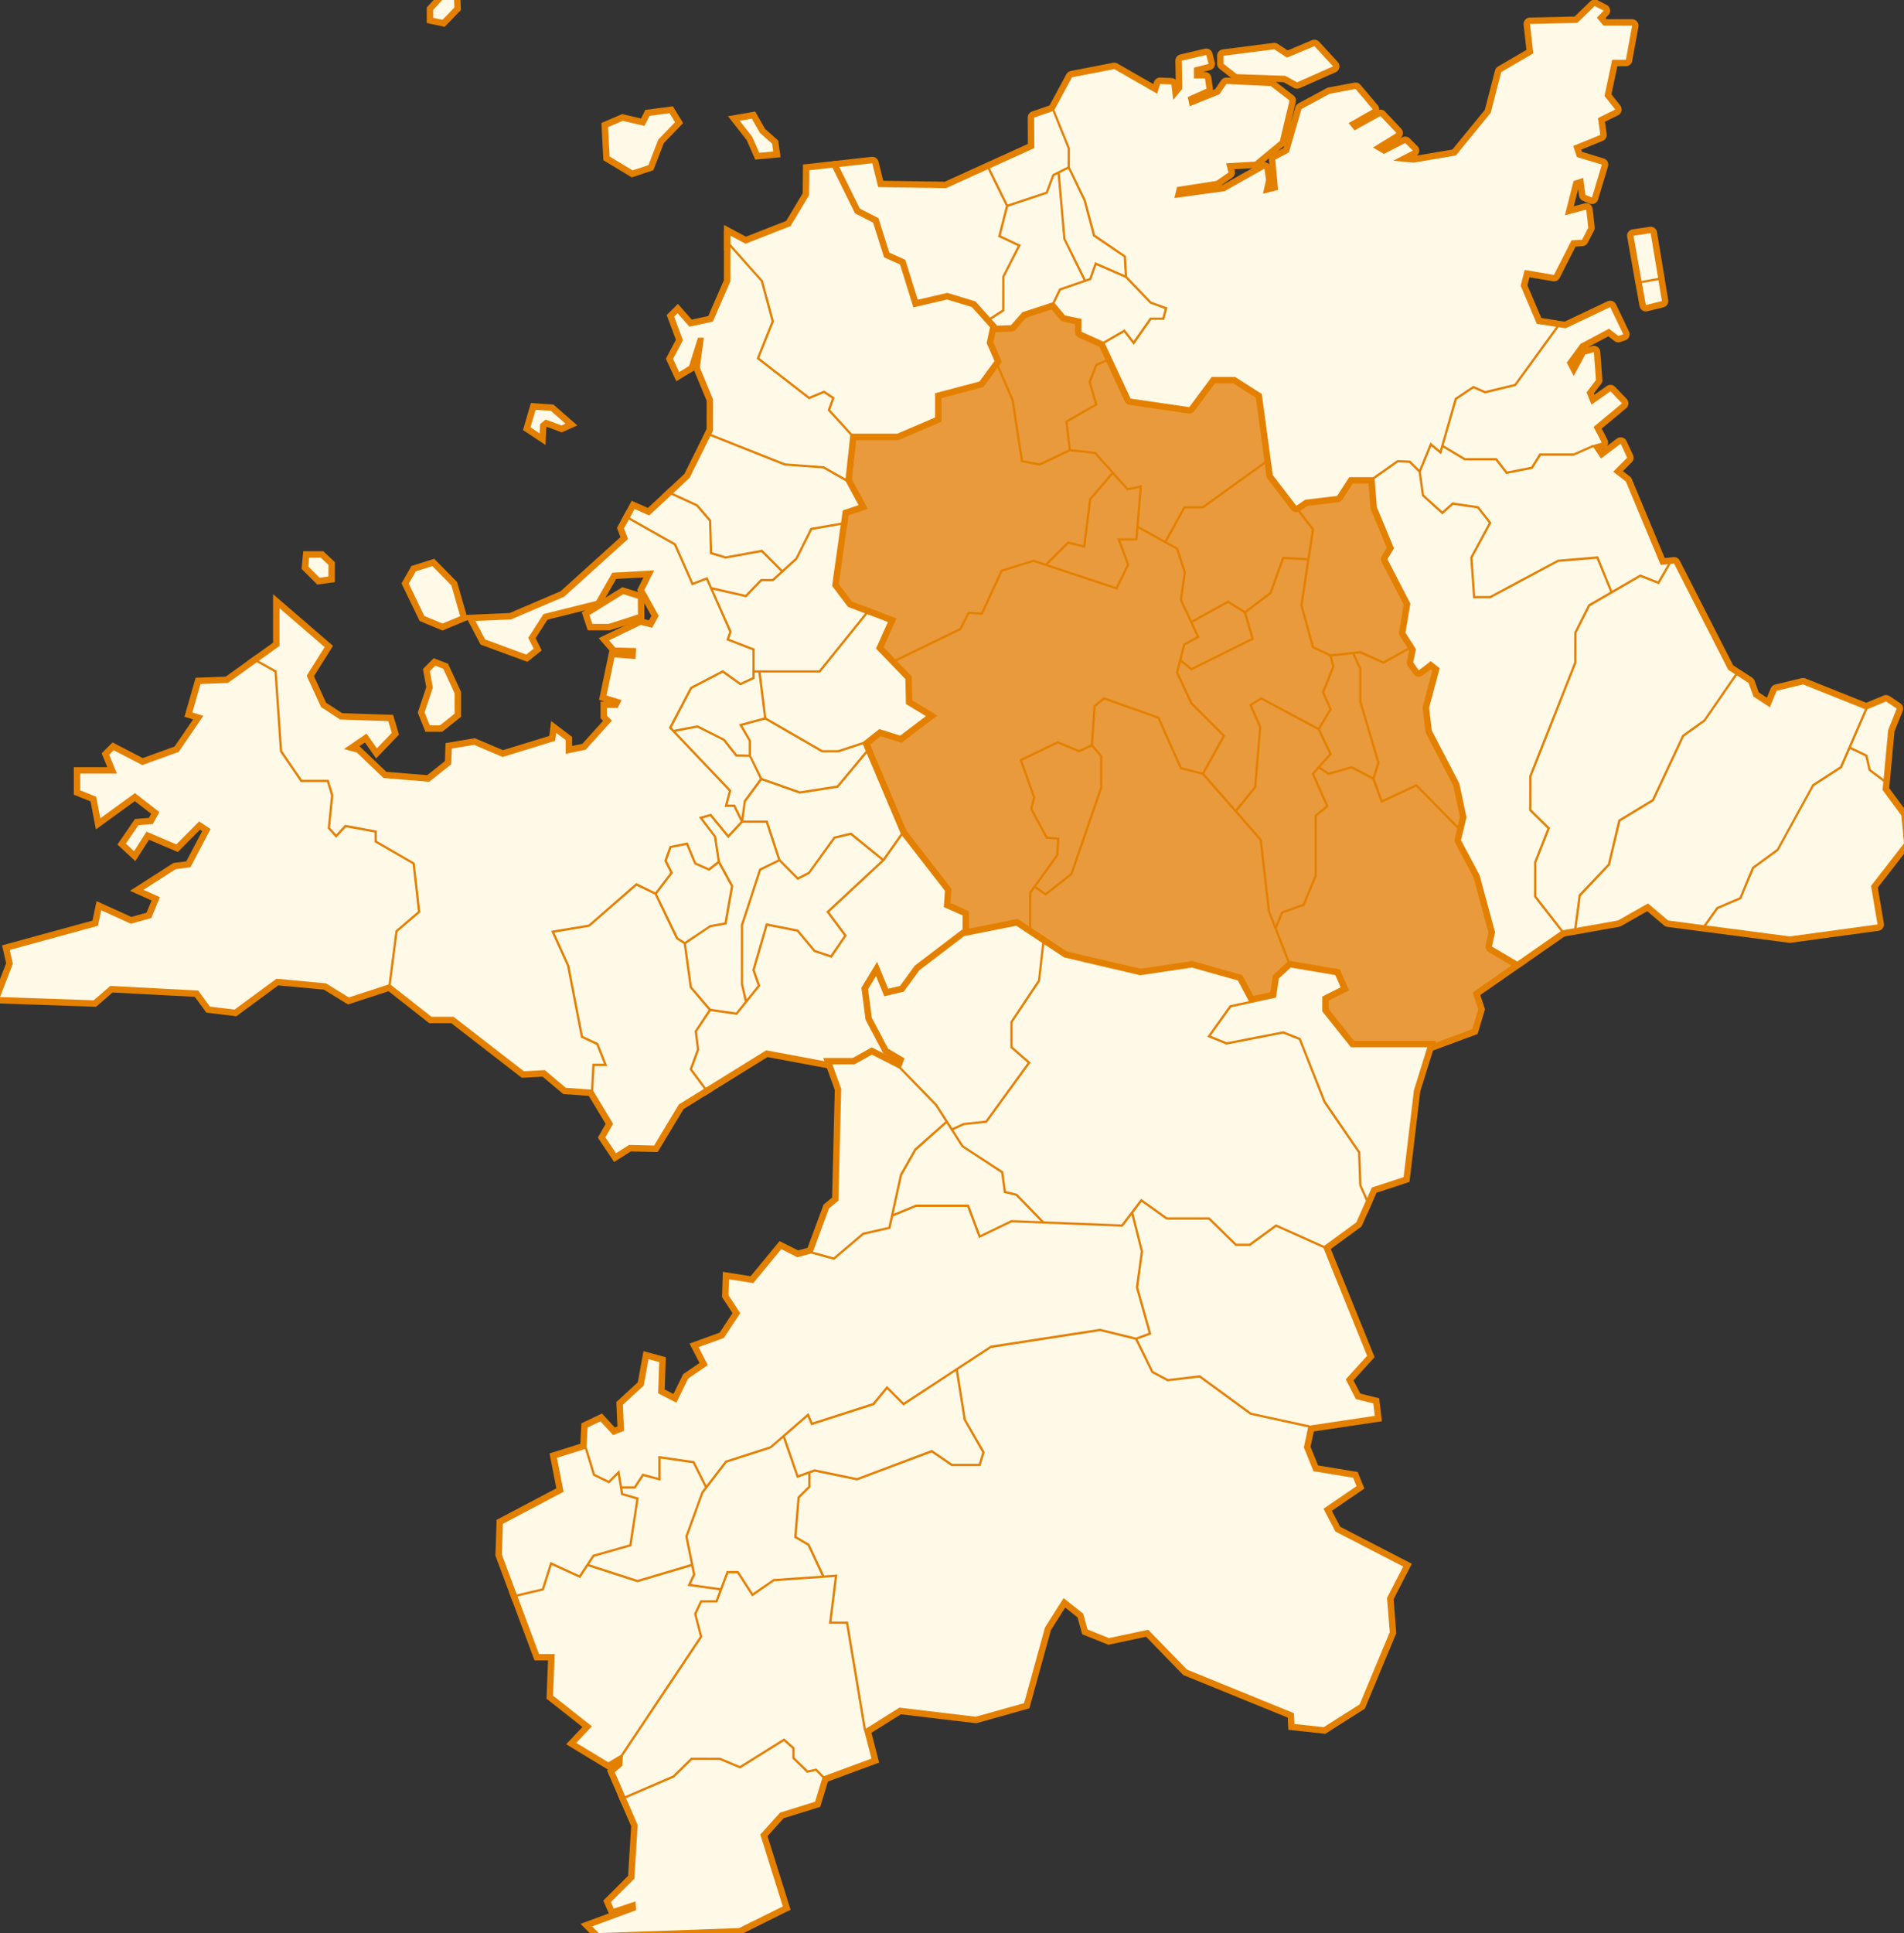 <?xml version="1.0" encoding="UTF-8"?><svg id="_レイヤー_2" xmlns="http://www.w3.org/2000/svg" viewBox="0 0 235.37 238.86"><rect x="0" y="0" width="235.37" height="238.86" fill="#333333" stroke="none"/><defs><style>.cls-1{fill:#e99a3c;}.cls-1,.cls-2{stroke-width:0px;}.cls-2{fill:#fff9e8;}.cls-3{stroke-linecap:round;stroke-linejoin:round;}.cls-3,.cls-4{fill:none;stroke:#e48000;stroke-width:1.59px;}</style></defs><g id="_レイヤー_1-2"><polygon class="cls-4" points="132.34 107.91 135.99 97.29 135.99 93.49 134.94 92.25 133.41 92.98 130.76 91.88 126.37 93.99 127.98 98.53 127.64 99.95 129.48 103.37 130.97 103.51 130.83 105.73 128.09 109.53 129.25 110.33 132.34 107.91"/><polygon class="cls-4" points="155.99 103.76 157 112.58 157.69 114.34 158.39 112.64 161.05 111.69 162.51 108.17 162.51 100.72 163.9 99.58 162.14 95.59 164.32 93.14 162.91 90.21 155.92 86.46 154.77 87.17 155.92 89.81 155.3 97.3 152.94 100.24 155.98 103.71 155.99 103.76"/><polygon class="cls-4" points="134.14 67.7 132.09 67.21 129.54 69.74 137.96 72.53 139.31 69.77 138.1 66.51 140.35 66.51 140.87 60.29 139.34 60.61 139.29 60.55 137.57 58.63 134.9 61.74 134.14 67.7"/><polygon class="cls-4" points="135.48 55.88 139.44 60.3 141.18 59.94 140.76 65 143.99 66.8 146.34 62.55 148.64 62.55 156.78 56.69 155.72 48.85 152.61 46.86 149.93 46.86 147.14 50.61 139.57 49.5 137.23 44.49 135.63 45.2 134.85 47.21 135.68 50.05 131.99 52.17 132.38 55.5 135.45 55.84 135.48 55.88"/><polygon class="cls-4" points="146.5 62.83 144.24 66.93 145.63 67.71 146.61 70.71 146.6 70.75 146.13 74.11 147.32 76.68 151.82 74.19 153.89 75.5 156.95 73.18 158.52 68.81 161.63 68.96 162.16 65.46 157.07 58.81 157.07 58.78 156.83 57 148.73 62.83 146.5 62.83"/><polygon class="cls-4" points="106.55 62.58 104.43 63.28 103.16 72.32 105 74.76 110.14 76.7 108.62 80.08 110.19 81.71 118.62 77.62 119.66 75.58 121.29 75.68 123.72 70.41 127.77 69.15 129.24 69.64 132 66.9 133.9 67.36 134.63 61.62 137.38 58.41 135.31 56.1 132.28 55.77 128.53 57.55 126.21 57.11 125.04 49.48 123.07 44.91 121.25 47.39 115.87 48.8 115.87 51.78 110.97 53.87 105.38 53.87 104.79 59.34 106.55 62.58"/><polygon class="cls-4" points="157.19 73.35 154.06 75.72 155.02 79 147.26 82.86 145.98 81.82 145.66 83.09 147.4 86.83 151.47 90.9 148.88 95.6 152.75 100.02 155.03 97.19 155.64 89.86 154.42 87.06 155.91 86.14 162.97 89.92 164.33 87.63 163.4 85.55 164.68 82.37 164.36 81.09 162.19 80.07 160.74 74.81 160.74 74.78 161.58 69.24 158.72 69.1 157.19 73.35"/><polygon class="cls-4" points="164.95 82.43 163.71 85.55 164.64 87.64 163.18 90.11 164.65 93.19 163.23 94.78 164.26 95.46 167.11 94.66 169.7 96.02 170.25 94.25 168.02 86.71 168.02 82.66 167.18 80.84 164.66 81.12 164.97 82.39 164.95 82.43"/><polygon class="cls-4" points="127.2 115.1 127.22 110.26 130.55 105.63 130.68 103.76 129.31 103.63 129.27 103.57 127.34 99.99 127.69 98.55 126.03 93.84 130.75 91.57 133.4 92.67 134.84 91.99 135.18 87.18 136.44 86.14 136.52 86.17 143.3 88.57 146.09 94.81 148.64 95.45 151.12 90.95 147.15 86.97 145.36 83.12 146.27 79.54 147.93 78.64 145.84 74.15 146.32 70.74 145.4 67.9 140.73 65.3 140.61 66.79 138.51 66.79 139.61 69.78 138.1 72.87 137.99 72.83 127.76 69.45 123.92 70.64 121.46 75.97 119.82 75.87 118.82 77.84 110.39 81.92 112.2 83.79 112.26 86.83 114.96 88.46 111.34 91.21 108.75 90.4 106.92 91.85 111.63 102.95 117.1 109.99 116.96 111.91 119.27 112.93 119.27 115.37 125.69 114.1 127.2 115.1"/><polygon class="cls-4" points="155.71 103.83 148.63 95.74 145.89 95.05 145.86 94.99 143.1 88.79 136.5 86.46 135.45 87.32 135.12 92.03 136.27 93.39 136.26 97.36 132.58 108.07 129.27 110.68 127.92 109.76 127.5 110.35 127.48 115.28 131.7 118.06 140.96 120.22 147.36 119.27 153.22 120.93 154.67 123.65 157.49 123.04 157.82 120.77 159.35 119.37 156.73 112.63 155.71 103.83"/><polygon class="cls-4" points="154.68 78.86 153.78 75.76 151.81 74.52 147.44 76.93 148.29 78.77 146.52 79.73 146.06 81.52 147.3 82.53 154.68 78.86"/><polygon class="cls-4" points="174.06 74.63 171.19 69.09 172.01 67.72 169.92 62.7 169.66 59.24 166.94 59.24 165.45 61.54 161.41 62.02 160.42 62.72 162.46 65.38 162.45 65.44 161.02 74.8 162.43 79.87 164.51 80.85 168.18 80.44 171.01 81.72 174.45 79.81 173.45 78.24 174.06 74.63"/><polygon class="cls-4" points="133.4 41.17 133.4 39.63 131.5 39.23 130.17 37.64 126.55 38.82 125.11 40.46 122.64 40.54 122.27 42.36 125.32 49.42 126.46 56.87 128.49 57.25 132.1 55.55 131.69 52.02 135.35 49.92 134.55 47.19 135.41 44.99 137.11 44.23 136.29 42.48 133.4 41.17"/><polygon class="cls-4" points="168.3 86.69 170.55 94.25 169.94 96.22 170.89 98.85 175.12 96.87 180.64 102.49 181 100.98 180.13 96.89 176.72 90.33 176.38 87.44 176.38 87.42 177.65 82.68 176.86 82.06 175.33 83.24 174.4 81.91 174.74 80.27 174.6 80.05 171.02 82.04 168.13 80.73 167.47 80.8 168.3 82.63 168.3 86.69"/><polygon class="cls-4" points="184.53 115.2 182.64 108.23 180.31 103.86 180.33 103.81 180.56 102.81 175.06 97.21 170.73 99.23 169.67 96.33 167.07 94.96 164.21 95.77 163.05 95 162.47 95.64 164.25 99.67 162.79 100.85 162.78 108.25 161.26 111.91 158.61 112.86 157.84 114.72 159.62 119.29 165.26 120.24 166.09 122.13 163.74 123.31 163.74 124.87 167.14 129.13 176.59 129.13 176.59 129.17 182.01 127.16 182.74 124.72 182.05 122.64 187.3 118.99 184.11 117.1 184.53 115.2"/><polygon class="cls-1" points="132.34 107.91 135.99 97.29 135.99 93.49 134.94 92.25 133.41 92.98 130.76 91.88 126.37 93.99 127.98 98.53 127.64 99.95 129.48 103.37 130.97 103.51 130.83 105.73 128.09 109.53 129.25 110.33 132.34 107.91"/><polygon class="cls-1" points="155.99 103.76 157 112.58 157.69 114.34 158.39 112.64 161.05 111.69 162.51 108.17 162.51 100.72 163.9 99.58 162.14 95.59 164.32 93.14 162.91 90.21 155.92 86.46 154.77 87.17 155.92 89.81 155.3 97.3 152.94 100.24 155.98 103.71 155.99 103.76"/><polygon class="cls-1" points="134.14 67.7 132.09 67.21 129.54 69.74 137.96 72.53 139.31 69.77 138.1 66.51 140.35 66.51 140.87 60.29 139.34 60.61 139.29 60.55 137.57 58.63 134.9 61.74 134.14 67.7"/><polygon class="cls-1" points="135.48 55.88 139.44 60.3 141.18 59.94 140.76 65 143.99 66.8 146.34 62.55 148.64 62.55 156.78 56.69 155.72 48.85 152.61 46.86 149.93 46.86 147.14 50.61 139.57 49.5 137.23 44.49 135.63 45.2 134.85 47.21 135.68 50.05 131.99 52.17 132.38 55.5 135.45 55.84 135.48 55.88"/><polygon class="cls-1" points="146.5 62.83 144.24 66.93 145.63 67.71 146.61 70.71 146.6 70.75 146.13 74.11 147.32 76.68 151.82 74.19 153.89 75.5 156.95 73.18 158.52 68.81 161.63 68.96 162.16 65.46 157.07 58.81 157.07 58.78 156.83 57 148.73 62.83 146.5 62.83"/><polygon class="cls-1" points="106.55 62.58 104.43 63.28 103.16 72.32 105 74.76 110.14 76.7 108.62 80.08 110.19 81.71 118.62 77.62 119.66 75.58 121.29 75.68 123.72 70.41 127.77 69.15 129.24 69.64 132 66.9 133.9 67.36 134.63 61.62 137.38 58.41 135.31 56.1 132.28 55.77 128.53 57.55 126.21 57.11 125.04 49.48 123.07 44.91 121.25 47.39 115.87 48.8 115.87 51.78 110.97 53.87 105.38 53.87 104.79 59.34 106.55 62.58"/><polygon class="cls-1" points="157.19 73.35 154.06 75.72 155.02 79 147.26 82.86 145.98 81.82 145.66 83.09 147.4 86.83 151.47 90.9 148.88 95.6 152.75 100.02 155.03 97.19 155.64 89.86 154.42 87.06 155.91 86.14 162.97 89.92 164.33 87.63 163.4 85.55 164.68 82.37 164.36 81.09 162.19 80.07 160.74 74.81 160.74 74.78 161.58 69.24 158.72 69.1 157.19 73.35"/><polygon class="cls-1" points="164.95 82.43 163.71 85.55 164.64 87.64 163.18 90.11 164.65 93.19 163.23 94.78 164.26 95.46 167.11 94.66 169.7 96.02 170.25 94.25 168.02 86.71 168.02 82.66 167.18 80.84 164.66 81.12 164.97 82.39 164.95 82.43"/><polygon class="cls-1" points="127.2 115.1 127.22 110.26 130.55 105.63 130.68 103.76 129.31 103.63 129.27 103.57 127.34 99.99 127.69 98.55 126.03 93.84 130.75 91.57 133.4 92.67 134.84 91.99 135.18 87.18 136.44 86.14 136.52 86.17 143.3 88.57 146.09 94.81 148.64 95.45 151.12 90.95 147.15 86.97 145.36 83.12 146.27 79.54 147.93 78.64 145.84 74.15 146.32 70.74 145.4 67.9 140.73 65.3 140.61 66.79 138.51 66.79 139.61 69.78 138.1 72.87 137.99 72.83 127.76 69.45 123.92 70.64 121.46 75.97 119.82 75.87 118.82 77.84 110.39 81.92 112.2 83.79 112.26 86.83 114.96 88.46 111.34 91.21 108.75 90.4 106.92 91.85 111.63 102.95 117.1 109.99 116.96 111.91 119.27 112.93 119.27 115.37 125.69 114.1 127.2 115.1"/><polygon class="cls-1" points="155.71 103.83 148.63 95.74 145.89 95.05 145.86 94.99 143.1 88.79 136.5 86.46 135.45 87.32 135.12 92.03 136.27 93.39 136.26 97.36 132.58 108.07 129.27 110.68 127.92 109.76 127.5 110.35 127.48 115.28 131.7 118.06 140.96 120.22 147.36 119.27 153.22 120.93 154.67 123.65 157.49 123.04 157.82 120.77 159.35 119.37 156.73 112.63 155.71 103.83"/><polygon class="cls-1" points="154.68 78.86 153.78 75.76 151.81 74.52 147.44 76.93 148.29 78.77 146.52 79.73 146.06 81.52 147.3 82.53 154.68 78.86"/><polygon class="cls-1" points="174.06 74.63 171.19 69.09 172.01 67.72 169.92 62.7 169.66 59.24 166.94 59.24 165.45 61.54 161.41 62.02 160.42 62.72 162.46 65.38 162.45 65.44 161.02 74.8 162.43 79.87 164.51 80.85 168.18 80.44 171.01 81.72 174.45 79.81 173.45 78.24 174.06 74.63"/><polygon class="cls-1" points="133.4 41.17 133.4 39.63 131.5 39.23 130.17 37.64 126.55 38.82 125.11 40.46 122.64 40.54 122.27 42.36 125.32 49.42 126.46 56.87 128.49 57.25 132.1 55.55 131.69 52.02 135.35 49.92 134.55 47.19 135.41 44.99 137.11 44.23 136.29 42.48 133.4 41.17"/><polygon class="cls-1" points="168.3 86.69 170.55 94.25 169.94 96.22 170.89 98.85 175.12 96.87 180.64 102.49 181 100.98 180.13 96.89 176.72 90.33 176.38 87.44 176.38 87.42 177.65 82.68 176.86 82.06 175.33 83.24 174.4 81.91 174.74 80.27 174.6 80.05 171.02 82.04 168.13 80.73 167.47 80.8 168.3 82.63 168.3 86.69"/><polygon class="cls-1" points="184.53 115.2 182.64 108.23 180.31 103.86 180.33 103.81 180.56 102.81 175.06 97.21 170.73 99.23 169.67 96.33 167.07 94.96 164.21 95.77 163.05 95 162.47 95.64 164.25 99.67 162.79 100.85 162.78 108.25 161.26 111.91 158.61 112.86 157.84 114.72 159.62 119.29 165.26 120.24 166.09 122.13 163.74 123.31 163.74 124.87 167.14 129.13 176.59 129.13 176.59 129.17 182.01 127.16 182.74 124.72 182.05 122.64 187.3 118.99 184.11 117.1 184.53 115.2"/><polygon class="cls-3" points="131.72 29.51 134.21 34.53 134.66 34.37 135.37 32.39 139.04 33.99 138.92 31.77 135.12 29.19 133.95 24.8 132.06 20.86 131.01 21.39 131.72 29.51"/><polygon class="cls-3" points="129.29 23.7 130.1 21.53 131.98 20.59 131.98 18.33 130.12 13.74 127.84 14.53 127.86 18.29 127.81 18.32 122.37 20.79 124.57 25.27 129.29 23.7"/><polygon class="cls-3" points="134.88 34.59 131.13 35.89 130.38 37.45 131.65 38.98 133.68 39.4 133.68 40.99 136.39 42.21 139.02 40.69 140.13 42.13 142.17 39.24 143.7 39.24 143.98 38.18 142.15 37.5 139.11 34.33 135.53 32.77 134.88 34.59"/><polygon class="cls-3" points="203.46 37.69 205.44 37.2 205.01 34.62 202.97 34.98 203.46 37.69"/><polygon class="cls-3" points="202.92 34.71 204.97 34.34 204.05 28.81 201.93 29.13 202.92 34.71"/><polygon class="cls-3" points="158.89 9.37 160.34 10.17 164.79 8.2 162.49 5.7 159.1 7.12 157.52 6.09 151.25 6.89 151.25 7.88 152.89 9.16 158.89 9.37"/><polygon class="cls-3" points="126.39 38.58 130.11 37.36 130.93 35.66 133.94 34.62 131.45 29.56 130.74 21.52 130.32 21.73 129.5 23.92 129.44 23.94 124.62 25.55 123.71 29.1 126.19 30.27 124.16 34.24 124.16 38.44 122.13 39.74 122.59 40.26 124.98 40.18 126.39 38.58"/><polygon class="cls-3" points="230.59 93.47 228.71 92.56 227.7 94.89 227.66 94.92 224.22 97.14 219.85 105.11 216.82 107.33 215.25 111.09 212.38 112.32 210.93 114.36 221.26 115.71 232.1 114.23 231.29 109.46 231.32 109.43 235.37 104.22 235.04 100.75 232.72 97.61 232.72 97.58 232.82 96.6 231 95.22 230.59 93.47"/><polygon class="cls-3" points="208.18 91.01 204.44 98.98 200.31 101.48 199.02 106.9 198.99 106.93 195.42 110.71 194.9 114.65 200.01 113.74 203.73 111.63 203.78 111.68 206.21 113.74 210.61 114.32 212.2 112.09 215.04 110.88 216.59 107.15 219.66 104.9 224.04 96.92 227.47 94.7 230.54 87.63 222.89 84.57 219.63 85.36 218.79 87.4 216.76 86.07 216.15 84.39 214.72 83.46 210.79 89.14 208.18 91.01"/><polygon class="cls-3" points="228.82 92.3 230.84 93.27 231.25 95.06 232.85 96.27 233.41 90.21 234.47 87.56 233.15 86.68 230.84 87.64 230.84 87.65 228.82 92.3"/><polygon class="cls-3" points="189.65 106.51 191.28 102.38 189.03 100.16 189.04 95.9 194.6 81.85 194.61 78.14 196.34 74.71 196.37 74.68 199.05 73.13 197.37 69.04 192.62 69.44 184.24 73.93 182.1 73.93 181.75 68.86 184.04 64.62 182.63 62.82 179.62 62.38 178.3 63.57 175.78 61.28 175.37 58.35 174.21 57.2 172.82 57.13 169.93 59.17 170.2 62.66 172.32 67.75 171.51 69.1 174.35 74.58 173.74 78.18 175.04 80.22 174.7 81.85 175.39 82.83 176.86 81.7 177.97 82.57 176.66 87.46 177 90.27 180.4 96.81 181.29 100.99 181.28 101.02 180.61 103.82 182.9 108.13 184.82 115.19 184.43 116.96 187.56 118.81 192.94 115.07 189.64 110.83 189.65 106.51"/><polygon class="cls-3" points="108.16 27.31 108.18 27.37 109.52 31.59 111.49 32.48 113.1 37.65 117.09 36.72 117.13 36.73 120.29 37.69 121.94 39.53 123.88 38.28 123.9 34.15 125.81 30.4 123.38 29.26 124.35 25.45 122.11 20.91 116.96 23.25 116.94 23.25 108.56 23.12 107.83 20.17 103.21 20.69 105.91 26.15 108.16 27.31"/><polygon class="cls-3" points="132.26 20.65 134.21 24.7 135.37 29.01 139.19 31.62 139.33 34.15 142.33 37.29 144.32 38 143.92 39.52 142.32 39.52 140.15 42.61 138.95 41.06 136.58 42.43 139.76 49.25 147.01 50.31 149.79 46.58 152.69 46.58 155.98 48.68 155.99 48.74 157.34 58.7 160.25 62.5 161.34 61.75 165.29 61.28 166.79 58.96 169.74 58.96 172.74 56.85 174.34 56.92 175.45 58.03 176.83 54.67 177.99 55.66 179.84 49.2 182.13 47.67 183.6 48.32 187.23 47.44 192.36 40.38 189.98 40.01 187.98 35.31 188.48 33.35 188.57 33.37 192.1 33.97 194.27 29.7 195.57 29.63 196.34 28.14 196.09 25.9 193.45 26.6 194.52 22.37 195.71 21.98 195.99 24.08 196.79 24.42 198.02 20.34 194.94 19.4 194.48 18.04 197.83 16.67 197.54 14.59 199.67 13.53 198.35 11.86 199.29 7.39 200.99 7.39 201.76 3.17 198.23 3.17 197.4 2.18 198.25 1.32 197.14 .74 194.99 2.82 194.95 2.83 189.14 2.96 189.54 6.59 189.49 6.62 185.58 8.91 184.28 13.94 179.97 19.21 174.76 20.1 174.74 20.1 172.23 19.86 174.65 18.61 173.71 17.67 171.08 19.02 169.73 18.23 172.63 16.44 170.65 14.34 167.45 16.11 166.71 15.21 169.7 13.51 167.57 10.99 164.38 11.59 160.89 13.47 159.33 18.84 157.65 19.72 157.99 23.47 156.13 23.94 156.5 22.24 156.31 20.84 151.37 23.63 145.18 24.47 145.5 23.11 150.37 22.35 151.86 21.32 151.58 20.18 155.13 19.97 158.21 17.43 159.41 12.42 157.1 10.64 151.61 10.38 150.74 11.65 147.07 13.13 146.83 11.99 149.14 10.96 148.96 9.69 147.59 9.69 147.59 8.36 149.4 7.89 149.11 6.79 146.09 7.5 146.15 10.99 145.03 12.35 144.81 10.44 143.41 10.38 143.05 11.58 137.74 8.54 132.52 9.55 130.35 13.57 132.26 18.3 132.26 20.65"/><polygon class="cls-3" points="183.58 48.62 182.15 47.99 180.09 49.37 178.46 55.02 181.11 56.61 185.02 56.61 186.3 58.26 189.28 57.68 190.31 56.03 194.51 56.03 196.93 54.96 196.95 55 198 54.69 197 52.75 200.51 49.84 199.08 48.35 196.74 50 196.13 48.48 197.29 46.96 197.03 43.52 195.97 43.81 194.54 46.46 193.68 44.81 195.38 42.49 198.9 40.62 200.06 41.51 200.66 41.3 199.05 37.95 193.53 40.57 193.5 40.56 192.67 40.43 187.39 47.69 183.58 48.62"/><polygon class="cls-3" points="190.47 56.31 189.46 57.93 186.19 58.57 184.88 56.89 181.04 56.89 178.38 55.3 178.14 56.15 176.94 55.14 175.64 58.3 176.04 61.14 178.3 63.19 179.53 62.08 182.78 62.56 184.37 64.59 184.33 64.67 182.03 68.92 182.36 73.65 184.17 73.65 192.57 69.16 197.55 68.74 199.29 72.99 202.76 70.98 204.95 71.84 206.18 69.71 205.29 69.81 200.99 59.5 199.42 58.29 201.15 56.56 200.35 54.83 197.91 56.66 196.97 55.25 194.54 56.31 190.47 56.31"/><polygon class="cls-3" points="202.78 71.29 196.55 74.91 194.88 78.24 194.87 81.93 189.31 95.98 189.31 100.04 191.61 102.31 189.92 106.59 189.92 110.73 193.2 114.95 194.61 114.7 195.15 110.58 195.18 110.54 198.76 106.76 200.06 101.3 200.11 101.27 204.22 98.78 207.96 90.83 210.61 88.93 214.48 83.31 213.64 82.76 206.94 69.63 206.53 69.67 205.07 72.19 202.78 71.29"/><polygon class="cls-2" points="131.72 29.51 134.21 34.53 134.66 34.37 135.37 32.39 139.04 33.99 138.92 31.77 135.12 29.19 133.95 24.8 132.06 20.86 131.01 21.39 131.72 29.51"/><polygon class="cls-2" points="129.29 23.7 130.1 21.53 131.98 20.59 131.98 18.33 130.12 13.74 127.84 14.53 127.86 18.29 127.81 18.32 122.37 20.79 124.57 25.27 129.29 23.7"/><polygon class="cls-2" points="134.88 34.59 131.13 35.89 130.38 37.45 131.65 38.98 133.68 39.4 133.68 40.99 136.39 42.21 139.02 40.69 140.13 42.13 142.17 39.24 143.7 39.24 143.98 38.18 142.15 37.5 139.11 34.33 135.53 32.77 134.88 34.59"/><polygon class="cls-2" points="203.46 37.69 205.44 37.2 205.01 34.62 202.97 34.98 203.46 37.69"/><polygon class="cls-2" points="202.92 34.71 204.97 34.34 204.05 28.81 201.93 29.13 202.92 34.71"/><polygon class="cls-2" points="158.89 9.37 160.34 10.17 164.79 8.2 162.49 5.7 159.1 7.12 157.52 6.09 151.25 6.89 151.25 7.88 152.89 9.16 158.89 9.37"/><polygon class="cls-2" points="126.39 38.58 130.11 37.36 130.93 35.66 133.94 34.62 131.45 29.56 130.74 21.52 130.32 21.73 129.5 23.92 129.44 23.94 124.62 25.55 123.71 29.1 126.19 30.27 124.16 34.24 124.16 38.44 122.13 39.74 122.59 40.26 124.98 40.18 126.39 38.58"/><polygon class="cls-2" points="230.59 93.47 228.71 92.56 227.7 94.89 227.66 94.92 224.22 97.14 219.85 105.11 216.82 107.33 215.25 111.09 212.38 112.32 210.93 114.36 221.26 115.71 232.1 114.23 231.29 109.46 231.32 109.43 235.37 104.22 235.04 100.75 232.72 97.61 232.72 97.58 232.82 96.6 231 95.22 230.59 93.47"/><polygon class="cls-2" points="208.18 91.01 204.44 98.98 200.31 101.48 199.02 106.9 198.99 106.93 195.42 110.71 194.9 114.65 200.01 113.74 203.73 111.63 203.78 111.68 206.21 113.74 210.61 114.32 212.2 112.09 215.04 110.88 216.59 107.15 219.66 104.9 224.04 96.92 227.47 94.7 230.54 87.63 222.89 84.57 219.63 85.36 218.79 87.4 216.76 86.07 216.15 84.39 214.72 83.46 210.79 89.14 208.18 91.01"/><polygon class="cls-2" points="228.82 92.3 230.84 93.27 231.25 95.06 232.85 96.27 233.41 90.21 234.47 87.56 233.15 86.68 230.84 87.64 230.84 87.65 228.82 92.3"/><polygon class="cls-2" points="189.65 106.51 191.28 102.38 189.03 100.16 189.04 95.9 194.6 81.85 194.61 78.14 196.34 74.71 196.37 74.68 199.05 73.13 197.37 69.04 192.62 69.44 184.24 73.93 182.1 73.93 181.75 68.86 184.04 64.62 182.63 62.82 179.62 62.38 178.3 63.57 175.78 61.28 175.37 58.35 174.21 57.2 172.82 57.13 169.93 59.17 170.2 62.66 172.32 67.75 171.51 69.1 174.35 74.58 173.74 78.18 175.04 80.22 174.7 81.85 175.39 82.83 176.86 81.7 177.97 82.57 176.66 87.46 177 90.27 180.4 96.81 181.29 100.99 181.28 101.02 180.61 103.82 182.9 108.13 184.82 115.19 184.43 116.96 187.56 118.81 192.94 115.07 189.64 110.83 189.65 106.51"/><polygon class="cls-2" points="108.16 27.31 108.18 27.37 109.52 31.59 111.49 32.48 113.1 37.65 117.09 36.72 117.13 36.73 120.29 37.69 121.94 39.53 123.88 38.28 123.9 34.15 125.81 30.4 123.38 29.26 124.35 25.45 122.11 20.91 116.96 23.25 116.94 23.25 108.56 23.12 107.83 20.17 103.21 20.69 105.91 26.15 108.16 27.31"/><polygon class="cls-2" points="132.26 20.65 134.21 24.7 135.37 29.01 139.19 31.62 139.33 34.15 142.33 37.29 144.32 38 143.92 39.52 142.32 39.52 140.15 42.61 138.95 41.06 136.58 42.43 139.76 49.25 147.01 50.31 149.79 46.58 152.69 46.58 155.98 48.68 155.99 48.74 157.34 58.7 160.25 62.5 161.34 61.75 165.29 61.28 166.79 58.96 169.74 58.96 172.74 56.85 174.34 56.92 175.45 58.03 176.83 54.67 177.99 55.66 179.84 49.2 182.13 47.67 183.6 48.32 187.23 47.44 192.36 40.38 189.98 40.01 187.98 35.31 188.48 33.35 188.57 33.37 192.1 33.97 194.27 29.7 195.57 29.63 196.34 28.14 196.09 25.9 193.45 26.6 194.52 22.37 195.71 21.98 195.99 24.08 196.79 24.42 198.02 20.34 194.94 19.4 194.48 18.04 197.83 16.67 197.54 14.59 199.67 13.53 198.35 11.86 199.29 7.39 200.99 7.39 201.76 3.17 198.23 3.17 197.4 2.18 198.25 1.32 197.14 .74 194.99 2.82 194.95 2.83 189.14 2.96 189.54 6.59 189.49 6.62 185.58 8.91 184.28 13.94 179.97 19.21 174.76 20.1 174.74 20.1 172.23 19.86 174.65 18.61 173.71 17.67 171.08 19.02 169.73 18.23 172.63 16.44 170.65 14.34 167.45 16.11 166.71 15.21 169.7 13.51 167.57 10.99 164.38 11.59 160.89 13.47 159.33 18.84 157.65 19.72 157.99 23.47 156.13 23.94 156.5 22.24 156.31 20.84 151.37 23.63 145.18 24.47 145.5 23.11 150.37 22.35 151.86 21.32 151.58 20.18 155.13 19.97 158.21 17.43 159.41 12.42 157.1 10.64 151.61 10.38 150.74 11.65 147.07 13.13 146.83 11.99 149.14 10.96 148.96 9.69 147.59 9.69 147.59 8.36 149.4 7.89 149.11 6.79 146.09 7.5 146.15 10.99 145.03 12.35 144.81 10.44 143.41 10.38 143.05 11.58 137.74 8.54 132.52 9.55 130.35 13.57 132.26 18.3 132.26 20.65"/><polygon class="cls-2" points="183.58 48.62 182.15 47.99 180.09 49.37 178.46 55.02 181.11 56.61 185.02 56.61 186.3 58.26 189.28 57.68 190.31 56.03 194.51 56.03 196.93 54.96 196.95 55 198 54.69 197 52.75 200.51 49.84 199.08 48.35 196.74 50 196.13 48.48 197.29 46.96 197.03 43.52 195.97 43.81 194.54 46.46 193.68 44.81 195.38 42.49 198.9 40.62 200.06 41.51 200.66 41.3 199.05 37.95 193.53 40.57 193.5 40.56 192.67 40.43 187.39 47.69 183.58 48.62"/><polygon class="cls-2" points="190.47 56.31 189.46 57.93 186.19 58.57 184.88 56.89 181.04 56.89 178.38 55.3 178.14 56.15 176.94 55.14 175.64 58.3 176.04 61.14 178.3 63.19 179.53 62.08 182.78 62.56 184.37 64.59 184.33 64.67 182.03 68.92 182.36 73.65 184.17 73.65 192.57 69.16 197.55 68.74 199.29 72.99 202.76 70.98 204.95 71.84 206.18 69.71 205.29 69.81 200.99 59.5 199.42 58.29 201.15 56.56 200.35 54.83 197.91 56.66 196.97 55.25 194.54 56.31 190.47 56.31"/><polygon class="cls-2" points="202.78 71.29 196.55 74.91 194.88 78.24 194.87 81.93 189.31 95.98 189.31 100.04 191.61 102.31 189.92 106.59 189.92 110.73 193.2 114.95 194.61 114.7 195.15 110.58 195.18 110.54 198.76 106.76 200.06 101.3 200.11 101.27 204.22 98.78 207.96 90.83 210.61 88.93 214.48 83.31 213.64 82.76 206.94 69.63 206.53 69.67 205.07 72.19 202.78 71.29"/><polygon class="cls-4" points="89.81 114.23 87.83 114.58 84.8 116.63 85.53 121.94 87.85 124.65 90.99 125.11 92.07 123.76 91.59 121.62 91.58 114.29 91.59 114.27 93.85 107.35 96.18 106.22 94.68 101.67 91.79 101.67 90.02 103.58 87.8 100.87 86.86 101.13 88.53 103.34 89 106.45 90.65 109.46 89.81 114.23"/><polygon class="cls-4" points="93.94 96.23 92.63 93.53 90.95 93.49 89.39 91.51 86.2 89.91 83.52 90.42 90.4 97.66 89.94 99.42 90.86 99.42 91.65 101.05 91.95 98.93 93.94 96.23"/><polygon class="cls-4" points="84.65 116.39 87.76 114.31 89.56 113.99 90.35 109.51 88.82 106.71 87.67 107.61 85.84 106.8 84.84 104.41 82.99 104.78 82.43 106.35 83.19 107.87 81.21 110.45 83.81 115.85 84.65 116.39"/><polygon class="cls-4" points="86.28 89.64 89.59 91.31 91.09 93.21 92.56 93.25 92.56 91.57 91.35 89.5 94.45 88.66 93.75 83.11 93.29 83.11 93.29 83.87 91.51 84.69 89.33 83.13 85.54 85.11 83.03 89.9 83.29 90.18 86.24 89.62 86.28 89.64"/><polygon class="cls-4" points="101.59 92.97 101.56 92.95 94.58 88.92 91.78 89.67 92.84 91.5 92.84 93.36 94.21 96.14 98.88 97.78 103.46 97.07 107.02 92.8 106.67 91.98 103.65 92.97 101.59 92.97"/><polygon class="cls-4" points="94.04 83.11 94.73 88.68 101.67 92.69 103.6 92.69 106.68 91.68 108.7 90.09 111.28 90.9 114.46 88.49 111.99 86.99 111.92 83.91 108.29 80.14 109.76 76.86 107.21 75.89 101.38 83.11 94.04 83.11"/><polygon class="cls-4" points="106.93 75.79 104.83 74.99 104.8 74.96 102.87 72.4 102.87 72.34 103.92 64.87 100.39 65.48 98.55 69.13 95.59 71.82 94.16 71.82 92.25 73.81 88.14 72.87 90.45 78.06 90.14 78.94 93.29 80.15 93.29 82.83 101.25 82.83 106.93 75.79"/><polygon class="cls-4" points="101.86 57.62 104.53 59.14 105.11 53.77 102.31 50.7 102.84 49.24 101.84 48.58 100 49.34 93.53 44.32 95.38 39.7 94.05 34.77 90.29 30.56 90.28 34.79 88.12 39.74 85.23 40.37 83.76 38.71 83.34 39.13 84.42 42.04 83.2 44.35 83.95 45.97 85.18 45.23 86.28 41.73 87.01 41.73 86.52 45.42 88.15 49.37 88.14 53.23 87.94 53.64 97.06 57.26 101.86 57.62"/><polygon class="cls-4" points="98.85 98.07 94.16 96.42 92.2 99.07 91.89 101.39 94.89 101.39 96.47 106.21 98.65 108.4 99.93 107.74 103.07 103.38 105.22 102.87 109.17 106.09 111.35 103.01 107.15 93.09 103.61 97.33 98.85 98.07"/><polygon class="cls-4" points="69.42 52.57 69.91 52.35 68.1 50.77 66.21 50.64 65.58 52.8 66.71 53.55 66.77 52.39 67.45 51.84 69.42 52.57"/><polygon class="cls-4" points="54.39 89.63 56.2 88.19 56.2 85.67 54.8 82.64 53.81 82.26 53.14 82.93 53.51 84.98 53.5 85 52.49 88.03 53.13 89.63 54.39 89.63"/><polygon class="cls-4" points="54.7 77.05 56.89 76.14 55.8 72.34 53.45 69.95 51.4 70.6 50.53 72.12 52.46 76.12 54.7 77.05"/><polygon class="cls-4" points="78.2 21.05 80.16 20.4 81.38 17.24 83.45 15.1 82.77 13.99 80.3 14.31 79.67 15.56 76.98 14.93 75.17 15.71 75.36 19.34 78.2 21.05"/><polygon class="cls-4" points="56.13 0 54.67 0 53.55 1.23 53.55 2.2 54.7 2.45 56.17 .93 56.13 0"/><polygon class="cls-4" points="93.86 18.88 95.59 18.72 95.46 17.77 93.95 16.43 92.94 14.66 91.44 14.92 92.99 16.9 93.86 18.88"/><polygon class="cls-4" points="40.6 71.24 40.6 69.8 39.65 68.91 38.21 68.91 38.11 70 39.5 71.39 40.6 71.24"/><polygon class="cls-4" points="103.23 103.63 100.08 107.98 98.6 108.74 96.33 106.45 94.08 107.55 91.86 114.34 91.86 121.59 92.3 123.48 93.67 121.77 93 119.87 94.69 114.08 98.67 114.87 100.78 117.39 102.68 118.02 104.34 115.61 102.14 112.66 108.99 106.3 105.15 103.18 103.23 103.63"/><polygon class="cls-4" points="87.92 64.28 88.04 68.24 89.69 68.75 94.22 67.92 96.71 70.42 98.34 68.94 100.2 65.23 103.97 64.58 104.18 63.07 106.14 62.42 104.54 59.47 101.75 57.88 96.98 57.53 87.81 53.89 85.26 59.03 83.22 60.94 86.26 62.34 87.92 64.28"/><polygon class="cls-4" points="78.85 73.98 77.05 73.42 72.87 76.01 73.23 77.09 75.25 77.09 78.86 75.93 78.85 73.98"/><polygon class="cls-4" points="94.31 34.66 95.68 39.72 95.66 39.77 93.87 44.23 100.04 49.02 101.87 48.26 103.18 49.12 102.63 50.64 105.32 53.59 110.91 53.59 115.59 51.59 115.59 48.59 121.08 47.14 122.94 44.61 121.97 42.39 122.38 40.44 120.14 37.94 117.08 37.01 112.91 37.98 111.26 32.68 109.29 31.8 109.27 31.74 107.93 27.51 105.69 26.36 102.91 20.72 100.05 21.04 100.02 24.11 100.01 24.13 97.73 27.94 97.7 27.95 92.16 30.12 90.29 29.12 90.29 30.15 90.3 30.15 94.31 34.66"/><polygon class="cls-4" points="86.15 129.66 85.87 127.4 87.6 124.8 85.27 122.06 85.26 122.02 84.52 116.64 83.59 116.04 83.57 116.01 80.94 110.54 78.69 109.45 72.88 114.51 72.84 114.52 68.54 115.24 70.37 119.29 72.06 128.02 73.95 128.9 75.07 131.73 73.5 131.73 73.34 134.76 73.32 134.76 75.79 138.86 74.84 140.54 76.15 142.5 77.76 141.48 77.79 141.48 80.86 141.55 83.92 136.47 87.02 134.55 85.24 132.15 86.15 129.66"/><polygon class="cls-4" points="105.56 131.24 107.77 130 107.84 130.03 111.16 131.74 111.48 130.9 109.57 129.77 109.55 129.74 107.5 125.82 107.02 122.17 108.34 119.99 109.49 122.78 111.57 122.28 113.47 119.68 118.99 115.47 118.99 113.11 116.67 112.09 116.81 110.07 111.52 103.26 109.32 106.37 102.52 112.7 104.68 115.6 102.8 118.36 100.62 117.63 100.59 117.6 98.52 115.12 94.88 114.41 93.3 119.86 93.99 121.82 91.1 125.41 87.85 124.94 86.16 127.47 86.44 129.7 85.56 132.11 87.26 134.4 94.72 129.78 94.76 129.79 102.74 131.28 102.74 131.24 105.56 131.24"/><polygon class="cls-4" points="85.68 71.98 87.45 71.3 88 72.55 92.15 73.5 94.05 71.54 95.48 71.54 96.51 70.61 94.13 68.23 89.68 69.03 89.64 69.02 87.76 68.45 87.65 64.39 86.06 62.55 83 61.15 80.25 63.7 78.44 62.9 77.87 63.96 83.54 67.16 85.68 71.98"/><polygon class="cls-4" points="51.66 112.62 51 106.78 46.3 104.06 46.3 102.87 42.75 102.23 41.55 103.53 40.51 102.37 40.92 98.28 40.42 96.64 37.18 96.64 34.6 92.87 34.6 92.84 33.93 83.05 31.75 81.83 28.17 84.39 28.14 84.39 24.79 84.52 23.78 88.04 25.13 88.45 25.06 88.56 22.09 92.91 22.06 92.92 17.59 94.54 17.55 94.52 14.06 92.71 13.5 93.27 14.45 95.59 9.92 95.59 9.92 97.66 11.89 98.45 12.4 101.11 16.68 98 19.7 100.34 18.89 101.83 17.12 101.96 15.56 104.24 16.57 105.18 18.11 102.77 18.19 102.8 21.8 104.34 24.62 101.5 26.03 102.44 23.54 107.17 21.72 107.4 17.74 109.95 19.77 110.86 18.7 113.44 16.17 114.15 16.14 114.13 12.51 112.48 12.11 114.39 12.06 114.41 1.2 117.38 1.59 119.08 1.58 119.11 0 123.2 11.59 123.6 13.63 121.83 13.67 121.83 24.5 122.4 25.95 124.38 29 124.75 34.17 120.94 40.3 121.51 43.12 123.25 48.03 121.65 48.89 114.99 51.66 112.62"/><polygon class="cls-4" points="74.65 131.44 73.73 129.11 71.81 128.21 70.1 119.37 68.13 115.02 72.76 114.25 78.65 109.11 81.01 110.26 82.86 107.84 82.12 106.37 82.78 104.54 85.01 104.09 86.05 106.59 87.62 107.28 88.72 106.43 88.26 103.42 86.39 100.97 87.9 100.55 90.03 103.15 91.56 101.5 90.68 99.7 89.57 99.7 90.09 97.74 82.68 89.94 85.33 84.9 89.36 82.8 91.54 84.37 93.01 83.69 93.01 80.34 89.78 79.1 90.15 78.08 87.3 71.65 85.53 72.33 83.32 67.36 77.73 64.2 77.14 65.29 77.63 66.61 77.58 66.65 69.73 73.74 63.17 76.54 58.77 76.73 59.97 79.01 65.05 80.88 65.97 80.15 65.3 78.81 67.18 75.88 67.22 75.87 73.71 74.25 75.69 70.77 80.87 70.48 79.66 72.9 81.43 76.1 80.62 77.57 79.22 77.22 75.29 79.12 76.06 80.01 78.64 80.08 78.56 81.44 75.96 81.24 74.98 85.93 76.84 86.51 76.35 87.48 75.03 87.48 75.03 88.43 75.64 89.05 72.4 92.64 72.36 92.65 69.93 93.15 69.93 91.45 68.75 90.56 68.63 91.54 68.57 91.56 62.14 93.54 58.6 92.04 55.85 92.5 55.78 94.44 55.75 94.47 53.06 96.6 53.03 96.6 47.41 96.14 47.38 96.11 44.1 92.98 42.52 92.56 45.31 90.65 46.59 92.47 48.43 90.56 48 89.11 42.05 88.91 42.03 88.9 39.7 87.38 39.68 87.36 37.91 83.49 37.94 83.45 40.13 79.96 34.55 75.15 34.55 79.82 34.51 79.85 32 81.65 34.2 82.88 34.88 92.78 37.33 96.36 40.63 96.36 41.21 98.25 40.8 102.28 41.56 103.11 42.65 101.92 46.58 102.64 46.58 103.9 51.26 106.61 51.27 106.68 51.96 112.74 49.15 115.13 48.31 121.69 53.34 125.64 56.06 125.64 56.09 125.66 64.76 132.37 67.35 132.23 67.38 132.26 69.94 134.41 73.06 134.64 73.23 131.44 74.65 131.44"/><polygon class="cls-2" points="89.81 114.23 87.83 114.58 84.8 116.63 85.53 121.94 87.85 124.65 90.99 125.11 92.07 123.76 91.59 121.62 91.58 114.29 91.59 114.27 93.85 107.35 96.18 106.22 94.68 101.67 91.79 101.67 90.02 103.58 87.8 100.87 86.86 101.13 88.53 103.34 89 106.45 90.65 109.46 89.81 114.23"/><polygon class="cls-2" points="93.94 96.23 92.63 93.53 90.95 93.49 89.39 91.51 86.2 89.91 83.52 90.42 90.4 97.66 89.94 99.42 90.86 99.42 91.65 101.05 91.95 98.93 93.94 96.23"/><polygon class="cls-2" points="84.65 116.39 87.76 114.31 89.56 113.99 90.35 109.51 88.82 106.71 87.67 107.61 85.84 106.8 84.84 104.41 82.99 104.78 82.43 106.35 83.19 107.87 81.21 110.45 83.81 115.85 84.65 116.39"/><polygon class="cls-2" points="86.28 89.64 89.59 91.31 91.09 93.21 92.56 93.25 92.56 91.57 91.35 89.5 94.45 88.66 93.75 83.11 93.29 83.11 93.29 83.87 91.51 84.69 89.33 83.13 85.54 85.11 83.03 89.9 83.29 90.18 86.24 89.62 86.28 89.64"/><polygon class="cls-2" points="101.59 92.97 101.56 92.95 94.58 88.92 91.78 89.67 92.84 91.5 92.84 93.36 94.21 96.14 98.88 97.78 103.46 97.07 107.02 92.8 106.67 91.98 103.65 92.97 101.59 92.97"/><polygon class="cls-2" points="94.04 83.11 94.73 88.68 101.67 92.69 103.6 92.69 106.68 91.68 108.7 90.09 111.28 90.9 114.46 88.49 111.99 86.99 111.92 83.91 108.29 80.14 109.76 76.86 107.21 75.89 101.38 83.11 94.04 83.11"/><polygon class="cls-2" points="106.93 75.79 104.83 74.99 104.8 74.96 102.87 72.4 102.87 72.34 103.92 64.87 100.39 65.48 98.55 69.13 95.59 71.82 94.16 71.82 92.25 73.81 88.14 72.87 90.45 78.06 90.14 78.94 93.29 80.15 93.29 82.83 101.25 82.83 106.93 75.79"/><polygon class="cls-2" points="101.86 57.62 104.53 59.14 105.11 53.77 102.31 50.7 102.84 49.24 101.84 48.58 100 49.34 93.53 44.32 95.38 39.7 94.05 34.77 90.29 30.56 90.28 34.79 88.12 39.74 85.23 40.37 83.76 38.71 83.34 39.13 84.42 42.04 83.2 44.35 83.95 45.97 85.18 45.23 86.28 41.73 87.01 41.73 86.52 45.42 88.15 49.37 88.14 53.23 87.94 53.64 97.06 57.26 101.86 57.62"/><polygon class="cls-2" points="98.85 98.07 94.16 96.42 92.2 99.07 91.89 101.39 94.89 101.39 96.47 106.21 98.65 108.4 99.93 107.74 103.07 103.38 105.22 102.87 109.17 106.09 111.35 103.01 107.15 93.09 103.61 97.33 98.85 98.07"/><polygon class="cls-2" points="69.42 52.57 69.91 52.35 68.1 50.77 66.21 50.64 65.58 52.8 66.71 53.55 66.77 52.39 67.45 51.84 69.42 52.57"/><polygon class="cls-2" points="54.39 89.63 56.2 88.19 56.2 85.67 54.8 82.64 53.81 82.26 53.14 82.93 53.51 84.98 53.5 85 52.49 88.03 53.13 89.63 54.39 89.63"/><polygon class="cls-2" points="54.7 77.05 56.89 76.14 55.8 72.34 53.45 69.95 51.4 70.6 50.53 72.12 52.46 76.12 54.7 77.05"/><polygon class="cls-2" points="78.2 21.05 80.16 20.4 81.38 17.24 83.45 15.1 82.77 13.99 80.3 14.31 79.67 15.56 76.98 14.93 75.17 15.71 75.36 19.34 78.2 21.05"/><polygon class="cls-2" points="56.13 0 54.67 0 53.55 1.23 53.55 2.2 54.7 2.45 56.17 .93 56.13 0"/><polygon class="cls-2" points="93.86 18.88 95.59 18.72 95.46 17.77 93.95 16.43 92.94 14.66 91.44 14.92 92.99 16.9 93.86 18.88"/><polygon class="cls-2" points="40.6 71.24 40.6 69.8 39.65 68.91 38.21 68.91 38.11 70 39.5 71.39 40.6 71.24"/><polygon class="cls-2" points="103.23 103.63 100.08 107.98 98.6 108.74 96.33 106.45 94.08 107.55 91.86 114.34 91.86 121.59 92.3 123.48 93.67 121.77 93 119.87 94.69 114.08 98.67 114.87 100.78 117.39 102.68 118.02 104.34 115.61 102.14 112.66 108.99 106.3 105.15 103.18 103.23 103.63"/><polygon class="cls-2" points="87.92 64.28 88.04 68.24 89.69 68.75 94.22 67.92 96.71 70.42 98.34 68.94 100.2 65.23 103.97 64.58 104.18 63.07 106.14 62.42 104.54 59.47 101.75 57.88 96.98 57.53 87.81 53.89 85.26 59.03 83.22 60.94 86.26 62.34 87.92 64.28"/><polygon class="cls-2" points="78.85 73.98 77.05 73.42 72.87 76.01 73.23 77.09 75.25 77.09 78.86 75.93 78.85 73.98"/><polygon class="cls-2" points="94.31 34.66 95.68 39.72 95.66 39.77 93.87 44.23 100.04 49.02 101.87 48.26 103.18 49.12 102.63 50.64 105.32 53.59 110.91 53.59 115.59 51.59 115.59 48.59 121.08 47.14 122.94 44.61 121.97 42.39 122.38 40.44 120.14 37.94 117.08 37.01 112.91 37.98 111.26 32.68 109.29 31.8 109.27 31.74 107.93 27.51 105.69 26.36 102.91 20.72 100.05 21.04 100.02 24.11 100.01 24.13 97.73 27.94 97.7 27.95 92.16 30.12 90.29 29.12 90.29 30.15 90.3 30.15 94.31 34.66"/><polygon class="cls-2" points="86.15 129.66 85.87 127.4 87.6 124.8 85.27 122.06 85.26 122.02 84.52 116.64 83.59 116.04 83.57 116.01 80.94 110.54 78.69 109.45 72.88 114.51 72.84 114.52 68.54 115.24 70.37 119.29 72.06 128.02 73.95 128.9 75.07 131.73 73.5 131.73 73.34 134.76 73.32 134.76 75.79 138.86 74.84 140.54 76.15 142.5 77.76 141.48 77.79 141.48 80.86 141.55 83.92 136.47 87.02 134.55 85.24 132.15 86.15 129.66"/><polygon class="cls-2" points="105.56 131.24 107.77 130 107.84 130.03 111.16 131.74 111.48 130.9 109.57 129.77 109.55 129.74 107.5 125.82 107.02 122.17 108.34 119.99 109.49 122.78 111.57 122.28 113.47 119.68 118.99 115.47 118.99 113.11 116.67 112.09 116.81 110.07 111.52 103.26 109.32 106.37 102.52 112.7 104.68 115.6 102.8 118.36 100.62 117.63 100.59 117.6 98.52 115.12 94.88 114.41 93.3 119.86 93.99 121.82 91.1 125.41 87.85 124.94 86.16 127.47 86.44 129.7 85.56 132.11 87.26 134.4 94.72 129.78 94.76 129.79 102.74 131.28 102.74 131.24 105.56 131.24"/><polygon class="cls-2" points="85.68 71.98 87.45 71.3 88 72.55 92.15 73.5 94.05 71.54 95.48 71.54 96.51 70.61 94.13 68.23 89.68 69.03 89.64 69.02 87.76 68.45 87.65 64.39 86.06 62.55 83 61.15 80.25 63.7 78.44 62.9 77.87 63.96 83.54 67.16 85.68 71.98"/><polygon class="cls-2" points="51.66 112.62 51 106.78 46.3 104.06 46.3 102.87 42.75 102.23 41.55 103.53 40.51 102.37 40.92 98.28 40.42 96.64 37.18 96.64 34.6 92.87 34.6 92.84 33.93 83.05 31.75 81.83 28.17 84.39 28.14 84.39 24.79 84.52 23.78 88.04 25.13 88.45 25.06 88.56 22.09 92.91 22.06 92.92 17.59 94.54 17.55 94.52 14.06 92.71 13.5 93.27 14.45 95.59 9.92 95.59 9.92 97.66 11.89 98.45 12.4 101.11 16.68 98 19.7 100.34 18.89 101.83 17.12 101.96 15.56 104.24 16.57 105.18 18.11 102.77 18.19 102.8 21.8 104.34 24.62 101.5 26.03 102.44 23.54 107.17 21.72 107.4 17.74 109.95 19.77 110.86 18.7 113.44 16.17 114.15 16.14 114.13 12.51 112.48 12.11 114.39 12.06 114.41 1.2 117.38 1.59 119.08 1.58 119.11 0 123.2 11.59 123.6 13.63 121.83 13.67 121.83 24.5 122.4 25.95 124.38 29 124.75 34.17 120.94 40.3 121.51 43.12 123.25 48.03 121.65 48.89 114.99 51.66 112.62"/><polygon class="cls-2" points="74.65 131.44 73.73 129.11 71.81 128.21 70.1 119.37 68.13 115.02 72.76 114.25 78.65 109.11 81.01 110.26 82.86 107.84 82.12 106.37 82.78 104.54 85.01 104.09 86.05 106.59 87.62 107.28 88.72 106.43 88.26 103.42 86.39 100.97 87.9 100.55 90.03 103.15 91.56 101.5 90.68 99.7 89.57 99.7 90.09 97.74 82.68 89.94 85.33 84.9 89.36 82.8 91.54 84.37 93.01 83.69 93.01 80.34 89.78 79.1 90.15 78.08 87.3 71.65 85.53 72.33 83.32 67.36 77.73 64.2 77.14 65.29 77.63 66.61 77.58 66.65 69.73 73.74 63.17 76.54 58.77 76.73 59.97 79.01 65.05 80.88 65.97 80.15 65.3 78.81 67.18 75.88 67.22 75.87 73.71 74.25 75.69 70.77 80.87 70.48 79.66 72.9 81.43 76.1 80.62 77.57 79.22 77.22 75.29 79.12 76.06 80.01 78.64 80.08 78.56 81.44 75.96 81.24 74.98 85.93 76.84 86.51 76.35 87.48 75.03 87.48 75.03 88.43 75.64 89.05 72.4 92.64 72.36 92.65 69.93 93.15 69.93 91.45 68.75 90.56 68.63 91.54 68.57 91.56 62.14 93.54 58.6 92.04 55.85 92.5 55.78 94.44 55.75 94.47 53.06 96.6 53.03 96.6 47.41 96.14 47.38 96.11 44.1 92.98 42.52 92.56 45.31 90.65 46.59 92.47 48.43 90.56 48 89.11 42.05 88.91 42.03 88.9 39.7 87.38 39.68 87.36 37.91 83.49 37.94 83.45 40.13 79.96 34.55 75.15 34.55 79.82 34.51 79.85 32 81.65 34.2 82.88 34.88 92.78 37.33 96.36 40.63 96.36 41.21 98.25 40.8 102.28 41.56 103.11 42.65 101.92 46.58 102.64 46.58 103.9 51.26 106.61 51.27 106.68 51.96 112.74 49.15 115.13 48.31 121.69 53.34 125.64 56.06 125.64 56.09 125.66 64.76 132.37 67.35 132.23 67.38 132.26 69.94 134.41 73.06 134.64 73.23 131.44 74.65 131.44"/><polygon class="cls-4" points="121.84 138.47 127.03 131.33 124.9 129.47 124.9 126.24 124.93 126.2 128.31 121.13 128.83 116.51 125.63 114.39 119.19 115.67 113.65 119.89 111.73 122.53 109.32 123.11 108.29 120.61 107.31 122.23 107.77 125.76 109.78 129.57 111.82 130.78 111.4 131.89 115.83 136.45 117.72 139.4 119.11 138.76 121.84 138.47"/><polygon class="cls-4" points="167.88 142.44 163.62 136.22 160.57 128.5 158.62 127.72 151.62 129.08 149.24 128.11 152.02 124.22 154.38 123.71 153.03 121.16 147.34 119.56 140.95 120.51 140.92 120.5 131.56 118.31 129.09 116.68 128.56 121.26 125.18 126.32 125.18 129.35 127.41 131.29 121.99 138.73 119.17 139.03 117.87 139.64 119.09 141.55 124.02 144.76 124.35 147.18 125.73 147.51 129.04 150.92 138.64 151.3 141.06 148.13 144.27 150.42 149.51 150.42 152.84 153.68 154.44 153.68 157.73 151.28 163.69 153.95 167.67 151.04 168.85 148.37 168.02 146.48 167.88 142.44"/><polygon class="cls-4" points="163.46 124.97 163.46 123.14 165.73 122 165.07 120.49 159.56 119.56 158.09 120.91 157.74 123.27 152.19 124.47 149.67 127.99 151.65 128.79 158.65 127.43 158.69 127.44 160.78 128.28 163.87 136.09 168.16 142.35 168.3 146.44 169.01 148.03 169.58 146.74 173.51 145.45 174.79 134.7 176.44 129.41 167 129.41 163.46 124.97"/><polygon class="cls-4" points="98.17 190 98.59 184.97 99.92 183.65 99.92 182.13 98.51 182.63 96.8 177.69 95.3 178.98 89.84 180.73 86.95 184.49 85 189.87 85.96 194.57 85.41 195.73 89.04 196.24 89.84 194.12 91.28 194.12 93.06 196.87 95.6 195.12 95.64 195.11 101.58 194.7 99.84 190.98 98.17 190"/><polygon class="cls-4" points="100.69 181.55 100.73 181.56 105.93 182.64 115.2 179.16 117.71 180.88 121 180.88 121.42 179.47 119.13 175.47 118.16 169.42 111.68 173.68 109.66 171.66 108.06 173.62 100.28 176.12 99.83 175.06 97.03 177.49 98.68 182.27 100.69 181.55"/><polygon class="cls-4" points="124.1 147.41 123.76 144.93 118.87 141.72 117.01 138.81 113.26 142.15 111.51 145.24 110.47 149.98 113.21 148.85 119.77 148.85 121.18 152.61 125.01 150.76 128.63 150.9 125.58 147.76 124.1 147.41"/><polygon class="cls-4" points="85.4 193.26 84.71 189.85 86.72 184.33 87.14 183.78 85.65 180.81 81.67 180.23 81.67 182.97 79.55 182.41 78.54 183.94 76.93 183.94 77.03 184.51 78.96 185.07 78.05 191.06 73.45 192.36 72.84 193.29 78.81 195.22 85.4 193.26"/><polygon class="cls-4" points="148.26 170.22 144.33 170.69 142.35 169.63 140.34 165.55 135.99 164.48 122.53 166.56 118.42 169.25 119.4 175.4 121.73 179.44 121.2 181.16 117.62 181.16 115.17 179.48 105.95 182.93 100.71 181.85 100.2 182.03 100.2 183.76 98.86 185.1 98.47 189.85 100.06 190.78 101.88 194.67 103.51 194.56 102.79 200.37 104.83 200.37 107.04 213.61 111.19 211 111.22 211.01 120.62 212.13 126.6 210.45 129.18 201.1 131.48 197.47 133.9 199.39 134.44 201.35 137.09 202.41 141.94 201.38 146.72 206.3 159.95 211.69 160.02 213.03 163.64 213.42 168.08 210.6 171.8 201.68 171.46 197.46 171.47 197.43 173.46 193.57 165.09 189.25 163.61 186.43 167.69 183.64 167.27 182.6 162.37 181.79 162.35 181.74 161.18 178.85 161.71 176.38 154.54 174.81 148.26 170.22"/><polygon class="cls-4" points="157.77 151.6 154.53 153.96 152.73 153.96 149.4 150.7 144.18 150.7 141.12 148.51 140.1 149.86 141.3 154.63 141.3 154.66 140.7 159.07 142.33 164.88 140.63 165.5 142.56 169.43 144.38 170.4 148.34 169.93 148.38 169.96 154.68 174.57 161.86 176.12 161.85 176.16 169.95 174.95 169.77 173.42 167.61 172.88 166.36 170.44 169 167.53 163.61 154.22 163.61 154.22 157.77 151.6"/><polygon class="cls-4" points="68.04 193 71.61 194.64 73.28 192.12 73.33 192.11 77.8 190.84 78.65 185.27 76.78 184.73 76.37 182.22 75.3 183.3 73.32 182.34 73.3 182.29 72.31 179.05 68.85 180.14 69.67 184.34 69.6 184.37 62.17 188.29 62.04 192.09 63.88 197.01 67 196.28 68.04 193"/><polygon class="cls-4" points="106.65 152.32 109.83 151.6 111.25 145.12 113.05 141.95 116.86 138.57 115.61 136.62 111.16 132.04 107.78 130.32 105.63 131.52 102.9 131.52 104 134.56 103.99 134.58 103.65 148.36 102.48 149.32 100.5 154.67 103.05 155.37 106.65 152.32"/><polygon class="cls-4" points="73.55 182.14 75.24 182.96 76.56 181.64 76.89 183.66 78.39 183.66 79.42 182.08 81.38 182.61 81.38 179.91 85.83 180.55 87.33 183.53 89.67 180.49 89.71 180.48 95.19 178.72 99.94 174.6 100.44 175.77 107.89 173.37 109.64 171.25 111.71 173.32 122.46 166.28 136 164.19 136.03 164.2 140.43 165.28 141.99 164.7 140.41 159.09 141.02 154.64 139.88 150.14 138.78 151.58 125.07 151.04 121.02 152.99 119.57 149.13 113.24 149.13 110.4 150.32 110.07 151.83 106.75 152.59 103.11 155.68 100.32 154.91 100.33 154.88 98.58 155.35 98.55 155.34 96.58 154.35 93.12 158.55 90.12 158.08 90.06 160.05 91.5 162.25 91.47 162.31 89.48 165.33 86.36 166.46 87.5 168.68 85.07 170.34 83.61 173.33 81.36 172.17 81.36 172.11 81.49 168.31 80.17 167.95 79.58 171.21 77 173.58 77.14 176.8 75.79 177.33 74.23 175.63 72.64 176.39 72.51 178.88 72.55 178.87 73.55 182.14"/><polygon class="cls-4" points="104.59 200.65 102.47 200.65 103.19 194.86 95.69 195.39 92.98 197.27 91.13 194.4 90.03 194.4 88.67 198.02 86.76 198.02 86.09 199.44 86.82 202.26 86.79 202.31 77.02 216.93 77 216.92 76.93 218.2 76 218.99 77.28 221.94 83.19 219.39 85.43 217.19 89.04 217.2 91.46 218.22 96.93 214.8 98.23 215.95 98.23 217.18 99.86 218.76 100.92 218.53 101.86 219.47 107.73 217.3 106.83 213.82 106.79 213.82 104.59 200.65"/><polygon class="cls-4" points="86.52 202.21 85.8 199.41 86.58 197.74 88.48 197.74 88.94 196.51 84.99 195.96 85.66 194.53 85.46 193.54 78.8 195.52 72.68 193.53 71.72 195 68.21 193.39 67.22 196.51 63.98 197.28 66.63 204.38 68.57 204.38 68.37 209.53 73.17 213.31 71.24 215.36 75.2 217.76 76.81 216.8 76.78 216.78 86.52 202.21"/><polygon class="cls-4" points="99.77 219.07 97.95 217.3 97.95 216.08 96.9 215.15 91.49 218.53 88.95 217.47 85.55 217.47 83.33 219.64 77.39 222.2 78.83 225.51 78.42 232.13 78.4 232.16 75.52 235.03 75.87 235.84 78.55 234.95 78.64 236.03 78.57 236.06 73.2 238.04 74.02 238.86 91.36 238.25 96.77 235.57 93.99 226.69 96.43 223.98 96.46 223.97 100.76 222.63 101.66 219.67 100.83 218.83 99.77 219.07"/><polygon class="cls-2" points="121.84 138.47 127.03 131.33 124.9 129.47 124.9 126.24 124.93 126.2 128.31 121.13 128.83 116.51 125.63 114.39 119.19 115.67 113.65 119.89 111.73 122.53 109.32 123.11 108.29 120.61 107.31 122.23 107.77 125.76 109.78 129.57 111.82 130.78 111.4 131.89 115.83 136.45 117.72 139.4 119.11 138.76 121.84 138.47"/><polygon class="cls-2" points="167.88 142.44 163.62 136.22 160.57 128.5 158.62 127.72 151.62 129.08 149.24 128.11 152.02 124.22 154.38 123.71 153.03 121.16 147.34 119.56 140.95 120.51 140.92 120.5 131.56 118.31 129.09 116.68 128.56 121.26 125.18 126.32 125.18 129.35 127.41 131.29 121.99 138.73 119.17 139.03 117.87 139.64 119.09 141.55 124.02 144.76 124.35 147.18 125.73 147.51 129.04 150.92 138.64 151.3 141.06 148.13 144.27 150.42 149.51 150.42 152.84 153.68 154.44 153.68 157.73 151.28 163.69 153.95 167.67 151.04 168.85 148.37 168.02 146.48 167.88 142.44"/><polygon class="cls-2" points="163.46 124.97 163.46 123.14 165.73 122 165.07 120.49 159.56 119.56 158.09 120.91 157.74 123.27 152.19 124.47 149.67 127.99 151.65 128.79 158.65 127.43 158.69 127.44 160.78 128.28 163.87 136.09 168.16 142.35 168.3 146.44 169.01 148.03 169.58 146.74 173.51 145.45 174.79 134.7 176.44 129.41 167 129.41 163.46 124.97"/><polygon class="cls-2" points="98.17 190 98.59 184.97 99.92 183.65 99.92 182.13 98.51 182.63 96.8 177.69 95.3 178.98 89.84 180.73 86.95 184.49 85 189.87 85.96 194.57 85.41 195.73 89.04 196.24 89.84 194.12 91.28 194.12 93.06 196.87 95.6 195.12 95.64 195.11 101.58 194.7 99.84 190.98 98.17 190"/><polygon class="cls-2" points="100.69 181.55 100.73 181.56 105.93 182.64 115.2 179.16 117.71 180.88 121 180.88 121.42 179.47 119.13 175.47 118.16 169.42 111.68 173.68 109.66 171.66 108.06 173.62 100.28 176.12 99.83 175.06 97.03 177.49 98.68 182.27 100.69 181.55"/><polygon class="cls-2" points="124.1 147.41 123.76 144.93 118.87 141.72 117.01 138.81 113.26 142.15 111.51 145.24 110.47 149.98 113.21 148.85 119.77 148.85 121.18 152.61 125.01 150.76 128.63 150.9 125.58 147.76 124.1 147.41"/><polygon class="cls-2" points="85.4 193.26 84.71 189.85 86.72 184.33 87.14 183.78 85.65 180.81 81.67 180.23 81.67 182.97 79.55 182.41 78.54 183.94 76.93 183.94 77.03 184.51 78.96 185.07 78.05 191.06 73.45 192.36 72.84 193.29 78.81 195.22 85.4 193.26"/><polygon class="cls-2" points="148.26 170.22 144.33 170.69 142.35 169.63 140.34 165.55 135.99 164.48 122.53 166.56 118.42 169.25 119.4 175.4 121.73 179.44 121.2 181.16 117.62 181.16 115.17 179.48 105.95 182.93 100.71 181.85 100.2 182.03 100.2 183.76 98.86 185.1 98.47 189.85 100.06 190.78 101.88 194.67 103.51 194.56 102.79 200.37 104.83 200.37 107.04 213.61 111.19 211 111.22 211.01 120.62 212.13 126.6 210.45 129.18 201.1 131.48 197.47 133.9 199.39 134.44 201.35 137.09 202.41 141.94 201.38 146.72 206.3 159.95 211.69 160.02 213.03 163.64 213.42 168.08 210.6 171.8 201.68 171.46 197.46 171.47 197.43 173.46 193.57 165.09 189.25 163.61 186.43 167.69 183.64 167.27 182.6 162.37 181.79 162.35 181.74 161.18 178.85 161.71 176.38 154.54 174.81 148.26 170.22"/><polygon class="cls-2" points="157.77 151.6 154.53 153.96 152.73 153.96 149.4 150.7 144.18 150.7 141.12 148.51 140.1 149.86 141.3 154.63 141.3 154.66 140.7 159.07 142.33 164.88 140.63 165.5 142.56 169.43 144.38 170.4 148.34 169.93 148.38 169.96 154.68 174.57 161.86 176.12 161.85 176.16 169.95 174.95 169.77 173.42 167.61 172.88 166.36 170.44 169 167.53 163.61 154.22 163.61 154.22 157.77 151.6"/><polygon class="cls-2" points="68.04 193 71.61 194.64 73.28 192.12 73.33 192.11 77.8 190.84 78.65 185.27 76.78 184.73 76.37 182.22 75.3 183.3 73.32 182.34 73.3 182.29 72.31 179.05 68.85 180.14 69.67 184.34 69.6 184.37 62.17 188.29 62.04 192.09 63.88 197.01 67 196.28 68.04 193"/><polygon class="cls-2" points="106.65 152.32 109.83 151.6 111.25 145.12 113.05 141.95 116.86 138.57 115.61 136.62 111.16 132.04 107.78 130.32 105.63 131.52 102.9 131.52 104 134.56 103.99 134.58 103.65 148.36 102.48 149.32 100.5 154.67 103.05 155.37 106.65 152.32"/><polygon class="cls-2" points="73.55 182.14 75.24 182.96 76.56 181.64 76.89 183.66 78.39 183.66 79.42 182.08 81.38 182.61 81.38 179.91 85.83 180.55 87.33 183.53 89.67 180.49 89.71 180.48 95.19 178.72 99.94 174.6 100.44 175.77 107.89 173.37 109.64 171.25 111.71 173.32 122.46 166.28 136 164.19 136.03 164.2 140.43 165.28 141.99 164.7 140.41 159.09 141.02 154.64 139.88 150.14 138.78 151.58 125.07 151.04 121.02 152.99 119.57 149.13 113.24 149.13 110.4 150.32 110.07 151.83 106.75 152.59 103.11 155.68 100.32 154.91 100.33 154.88 98.58 155.35 98.55 155.34 96.58 154.35 93.12 158.55 90.12 158.08 90.06 160.05 91.5 162.25 91.47 162.31 89.48 165.33 86.36 166.46 87.5 168.68 85.07 170.34 83.61 173.33 81.36 172.17 81.36 172.11 81.49 168.31 80.17 167.95 79.58 171.21 77 173.58 77.14 176.8 75.79 177.33 74.23 175.63 72.64 176.39 72.51 178.88 72.55 178.87 73.55 182.14"/><polygon class="cls-2" points="104.59 200.65 102.47 200.65 103.19 194.86 95.69 195.39 92.98 197.27 91.13 194.4 90.03 194.4 88.67 198.02 86.76 198.02 86.09 199.44 86.82 202.26 86.79 202.31 77.02 216.93 77 216.92 76.93 218.2 76 218.99 77.28 221.94 83.19 219.39 85.43 217.19 89.04 217.2 91.46 218.22 96.93 214.8 98.23 215.95 98.23 217.18 99.86 218.76 100.92 218.53 101.86 219.47 107.73 217.3 106.83 213.82 106.79 213.82 104.59 200.65"/><polygon class="cls-2" points="86.52 202.21 85.8 199.41 86.58 197.74 88.48 197.74 88.94 196.51 84.99 195.96 85.66 194.53 85.46 193.54 78.8 195.52 72.68 193.53 71.72 195 68.21 193.39 67.22 196.51 63.98 197.28 66.63 204.38 68.57 204.38 68.37 209.53 73.17 213.31 71.24 215.36 75.2 217.76 76.81 216.8 76.78 216.78 86.52 202.21"/><polygon class="cls-2" points="99.77 219.07 97.95 217.3 97.95 216.08 96.9 215.15 91.49 218.53 88.95 217.47 85.55 217.47 83.33 219.64 77.39 222.2 78.83 225.51 78.42 232.13 78.4 232.16 75.52 235.03 75.87 235.84 78.55 234.95 78.64 236.03 78.57 236.06 73.2 238.04 74.02 238.86 91.36 238.25 96.77 235.57 93.99 226.69 96.43 223.98 96.46 223.97 100.76 222.63 101.66 219.67 100.83 218.83 99.77 219.07"/></g></svg>